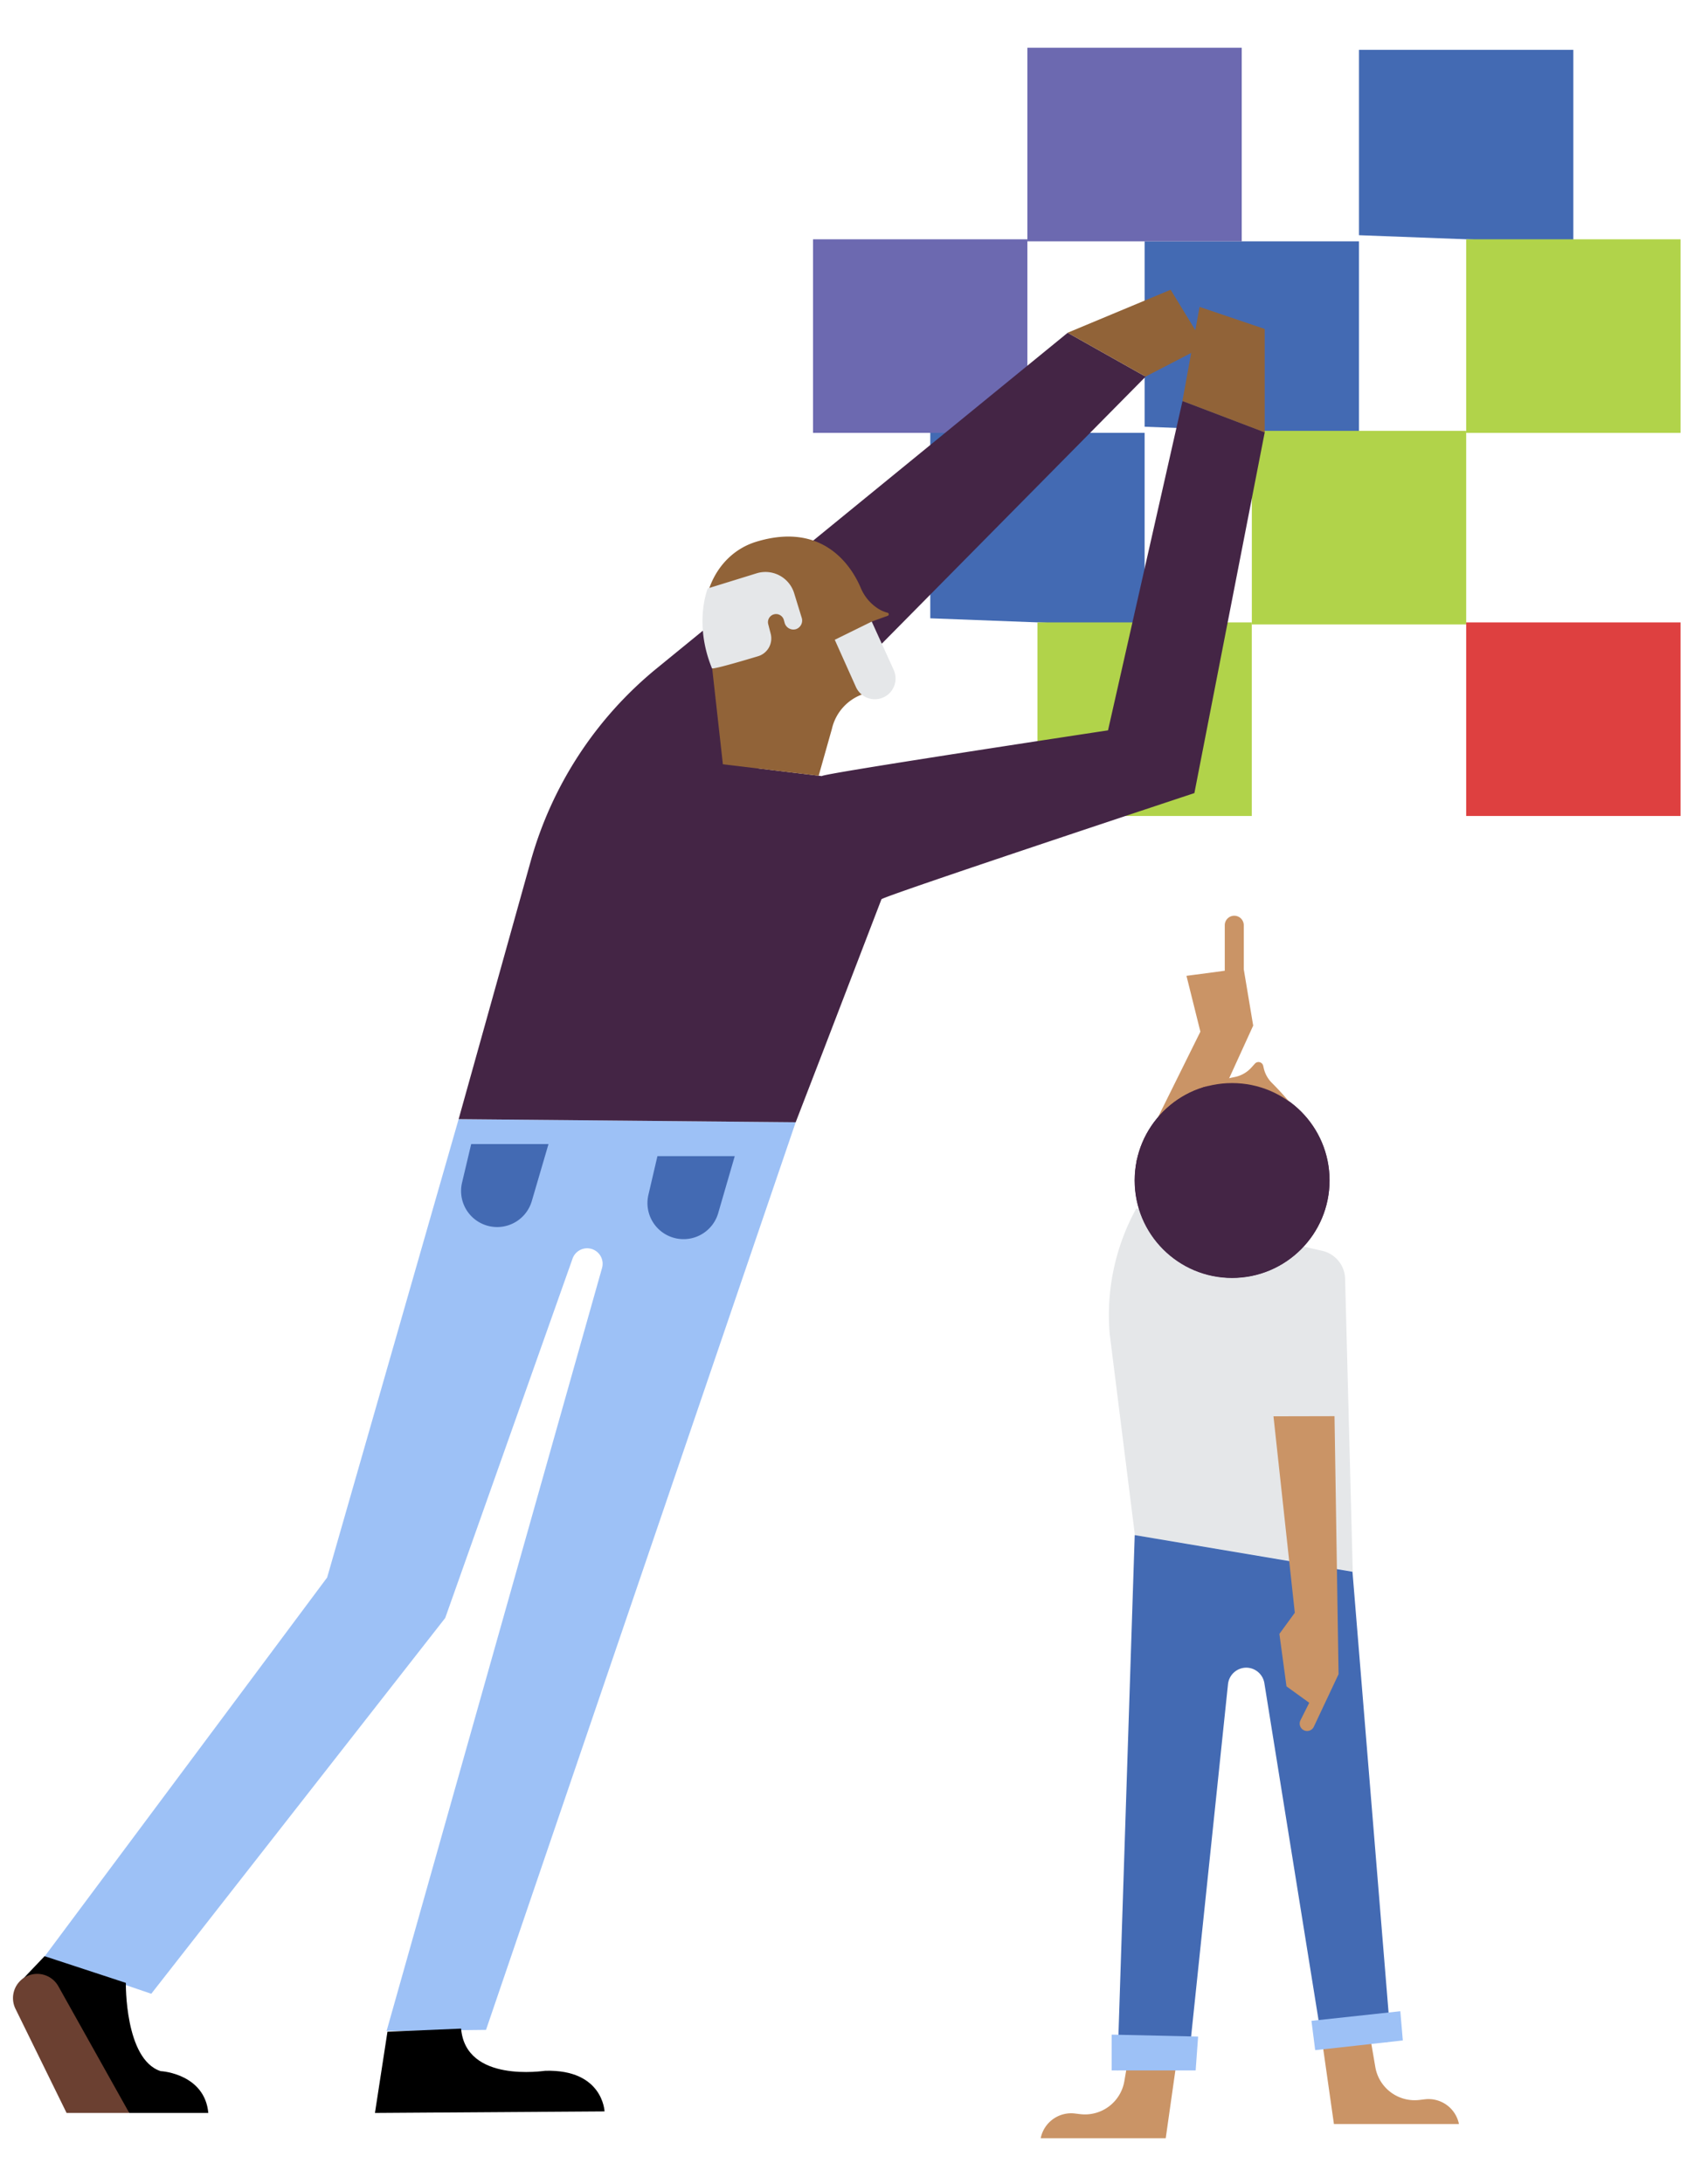 <svg id="Calque_1" data-name="Calque 1" xmlns="http://www.w3.org/2000/svg" viewBox="0 0 374 480"><defs><style>.cls-1{fill:#436ab3;}.cls-2{fill:#b1d34a;}.cls-3{fill:#6c69b0;}.cls-4{fill:#de4040;}.cls-5{fill:#ca9466;}.cls-6{fill:#e5e7e9;}.cls-7{fill:#442545;}.cls-8{fill:#9dc1f6;}.cls-9{fill:#6b4031;}.cls-10{fill:#916338;}</style></defs><title>fbdtPlan de travail 1</title><polygon class="cls-1" points="204.54 135.91 204.54 95.15 251.67 95.15 251.67 137.7 204.54 135.91"/><rect class="cls-2" x="228.1" y="136.81" width="47.13" height="42.55"/><rect class="cls-3" x="178.76" y="52.6" width="47.13" height="42.55"/><polygon class="cls-1" points="251.67 93.8 251.67 53.05 298.8 53.05 298.8 95.6 251.67 93.8"/><rect class="cls-2" x="275.24" y="94.71" width="47.13" height="42.55"/><rect class="cls-3" x="225.89" y="10.5" width="47.13" height="42.55"/><polygon class="cls-1" points="298.8 51.7 298.8 10.95 345.93 10.95 345.93 53.49 298.8 51.7"/><rect class="cls-2" x="322.37" y="52.6" width="47.13" height="42.55"/><rect class="cls-4" x="322.37" y="136.81" width="47.13" height="42.55"/><path class="cls-5" d="M263.93,226.77l-3.06-12.27,8.42-1.12v-10a2.09,2.09,0,0,1,2.09-2.09h0a2.09,2.09,0,0,1,2.09,2.09v9.69l2.07,12.37-7.11,15.58-18.65,14.3Z"/><path class="cls-5" d="M258.75,452.84,256.31,470H228.82a6.83,6.83,0,0,1,7.51-5.43l1.18.14a8.78,8.78,0,0,0,9.7-7.24l.91-5.32Z"/><path class="cls-6" d="M249.84,265.62h0A48.59,48.59,0,0,0,244,293.3l5.53,44.13,47.9,8-1.68-64.31a6.47,6.47,0,0,0-5-6.17Z"/><circle class="cls-7" cx="270.92" cy="259.45" r="21.42"/><path class="cls-1" d="M249.49,337.43,245.66,455.1l15.58-1.24L270,370.21a4.06,4.06,0,0,1,4-3.64h0a4.06,4.06,0,0,1,4,3.42l12.83,79.77,15-1-8.46-103.28Z"/><path class="cls-5" d="M290.85,449.76l2.44,17.12h27.49a6.83,6.83,0,0,0-7.51-5.43l-1.18.14a8.78,8.78,0,0,1-9.7-7.24l-.91-5.32Z"/><polygon class="cls-8" points="244.42 447.23 263.43 447.66 262.89 455.1 244.42 455.1 244.42 447.23"/><path class="cls-8" d="M289.17,450.64c.28,0,19.27-2.13,19.27-2.13l-.55-6.42-19.54,2.11Z"/><path class="cls-5" d="M280,311.32l4.69,43.18-3.39,4.65,1.56,11.53,5,3.61-1.92,3.84a1.63,1.63,0,0,0,.29,1.87h0a1.63,1.63,0,0,0,2.64-.44L294.31,368l-.89-56.71Z"/><path class="cls-5" d="M252.18,252.56s5.32-13.06,19.21-15.8a6.71,6.71,0,0,0,3.66-2l.86-.95a1.06,1.06,0,0,1,1.83.47l.13.56a6.65,6.65,0,0,0,1.78,3.19c3.79,3.78,14.29,15.26,11.88,24.6C289.11,263.11,252.18,252.56,252.18,252.56Z"/><circle class="cls-7" cx="270.89" cy="259.49" r="21.42"/><path class="cls-8" d="M9.69,430.21l62.24-83.46L100.84,246l74.11.68L106.86,446.19,85,446.43l47.37-167.71a3.4,3.4,0,0,0-2.9-4.31h0a3.4,3.4,0,0,0-3.58,2.24l-28,79-64.63,82.6Z"/><path d="M85.19,446.59l-2.75,17.86,50.48-.34s-.34-9.27-13-8.93c-.34,0-17.51,2.75-18.54-9.27Z"/><path class="cls-7" d="M260,88.14l-16.38,72.4s-64,9.67-62.89,10.06l-13.95-1.69,85.11-86.12-17.14-9.64-90.34,73.75a83.81,83.81,0,0,0-27.72,42.38L100.84,246l74.11.68L181,231l12.8-33.32c-.46-.41,68.81-23.35,68.81-23.35L278.08,95Z"/><path d="M4.8,435.24l5-5.25,17.87,5.87s-.26,16.85,7.66,19.4c.51,0,9.7.77,10.47,9.19H28.42Z"/><path class="cls-9" d="M14.64,464.45,3.4,441.55a5.33,5.33,0,0,1,2.83-7.3h0a5.33,5.33,0,0,1,6.6,2.35l15.59,27.85Z"/><polygon class="cls-10" points="234.73 73.14 257.39 63.69 264.92 76.02 251.87 82.78 234.73 73.14"/><polygon class="cls-10" points="259.98 88.14 263.75 67.46 278.07 72.31 278.07 95.04 259.98 88.14"/><path class="cls-10" d="M166.31,119.07c15-4.54,21.11,5.84,22.92,10.1a10,10,0,0,0,3.48,4.37,7.52,7.52,0,0,0,2.44,1.15.35.35,0,0,1,0,.68l-3.53,1.27,2.39,6.61a7.32,7.32,0,0,1-4.39,9.37h0a10.57,10.57,0,0,0-6.7,7.56L180,170.52,158.94,168,156,141.64C152.71,132.56,157.08,121.87,166.31,119.07Z"/><path class="cls-6" d="M155.62,129.34s-3.15,7.6.92,17.56c.26.26,6.1-1.44,10.13-2.65a4.09,4.09,0,0,0,2.78-4.95l-.54-2.1a1.78,1.78,0,0,1,1.26-2.16h0a1.78,1.78,0,0,1,2.18,1.25l.18.66A2,2,0,0,0,175,138.3h0a2,2,0,0,0,1.29-2.45l-1.68-5.46a6.6,6.6,0,0,0-8.25-4.37Z"/><path class="cls-6" d="M191.67,136.63l-8.13,4L188.19,151a4.56,4.56,0,0,0,6.12,2.26h0a4.56,4.56,0,0,0,2.19-6Z"/><path class="cls-1" d="M103.6,251.48h17L116.93,264a7.93,7.93,0,0,1-8.72,5.64h0a7.93,7.93,0,0,1-6.62-9.68Z"/><path class="cls-1" d="M144.55,254.13h17l-3.64,12.53a7.93,7.93,0,0,1-8.72,5.64h0a7.93,7.93,0,0,1-6.62-9.68Z"/></svg>
